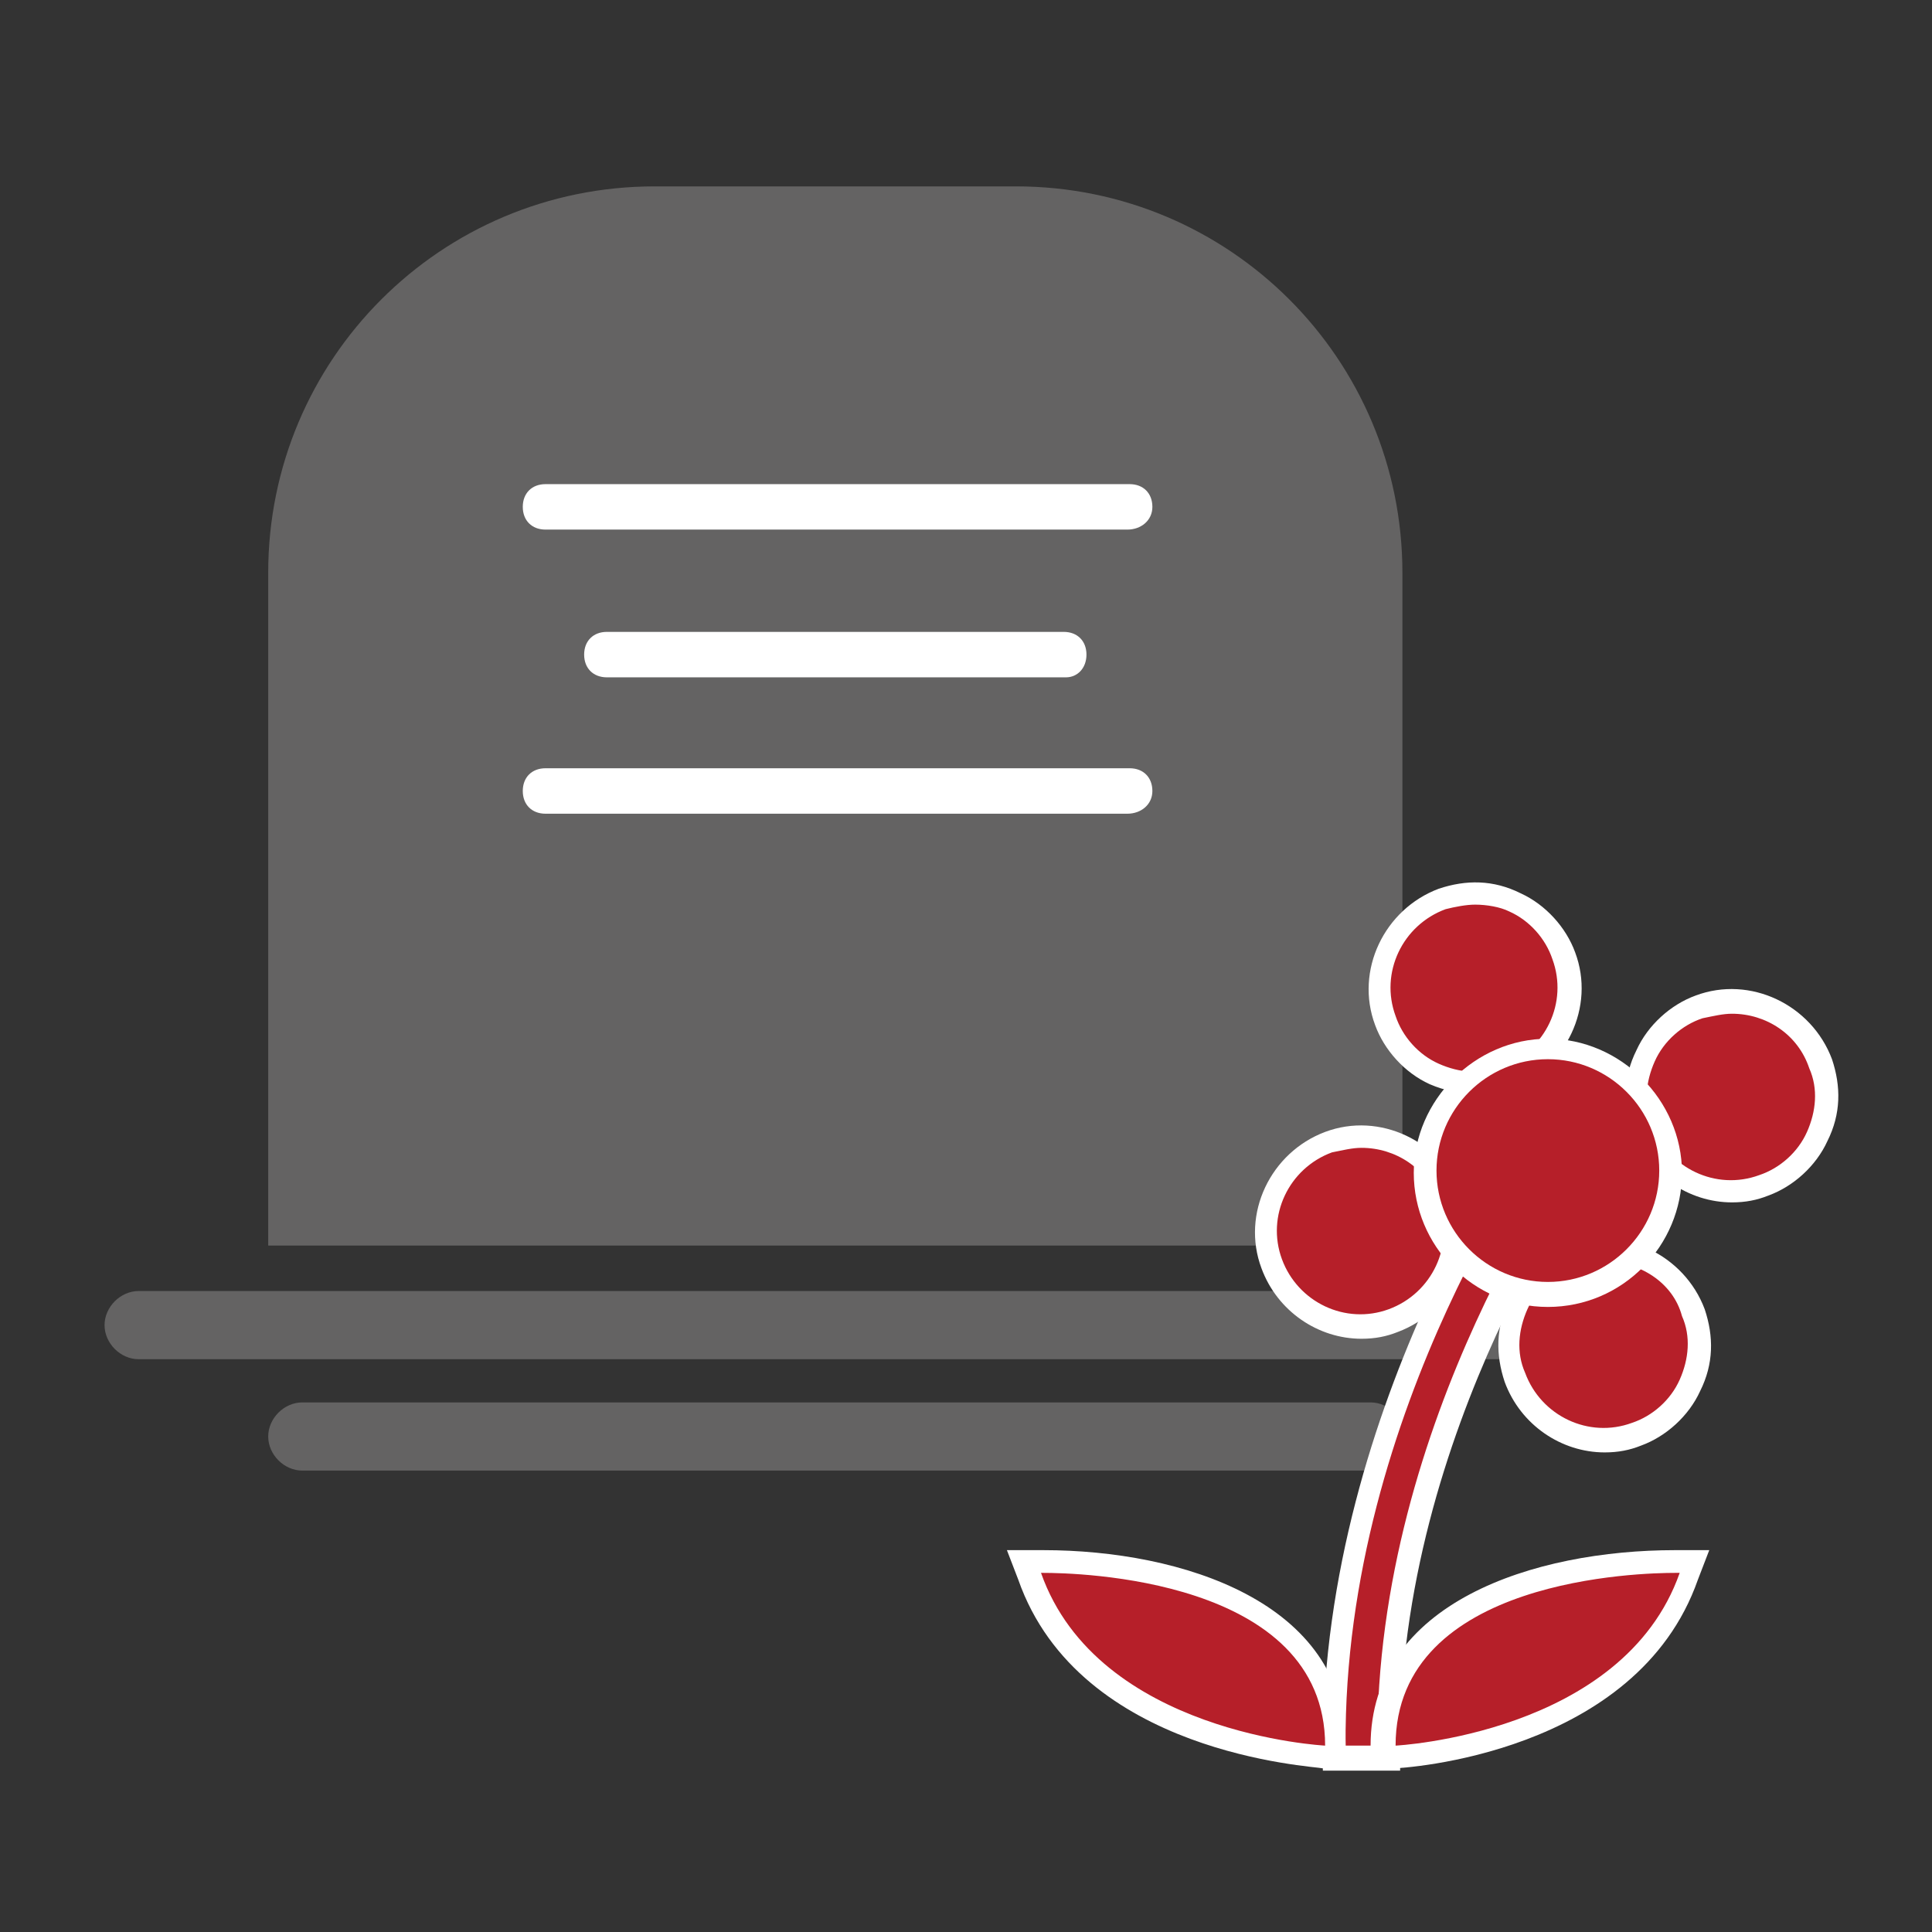<?xml version="1.0" encoding="utf-8"?>
<!-- Generator: Adobe Illustrator 24.1.0, SVG Export Plug-In . SVG Version: 6.00 Build 0)  -->
<svg version="1.1" xmlns="http://www.w3.org/2000/svg" xmlns:xlink="http://www.w3.org/1999/xlink" x="0px" y="0px"
	 viewBox="0 0 85 85" style="enable-background:new 0 0 85 85;" xml:space="preserve">
<rect x="0" y="0" width="85" height="85" fill="#333333" stroke="none"/>
<style type="text/css">
	.st0{fill:#646363;}
	.st1{fill:#FFFFFF;}
	.st2{fill:#B61F29;}
</style>
<g id="Ebene_1">
	<path class="st0" d="M61.7,54.8H11.8V25.2c0-9.4,7.6-17,17-17h15.9c9.4,0,17,7.6,17,17V54.8z"/>
	<g>
		<path class="st1" d="M49.6,23.3H24c-0.6,0-1-0.4-1-1s0.4-1,1-1h25.7c0.6,0,1,0.4,1,1S50.2,23.3,49.6,23.3z"/>
	</g>
	<g>
		<path class="st1" d="M46.9,29.8H26.7c-0.6,0-1-0.4-1-1s0.4-1,1-1h20.1c0.6,0,1,0.4,1,1S47.4,29.8,46.9,29.8z"/>
	</g>
	<g>
		<path class="st1" d="M49.6,35.8H24c-0.6,0-1-0.4-1-1s0.4-1,1-1h25.7c0.6,0,1,0.4,1,1S50.2,35.8,49.6,35.8z"/>
	</g>
	<path class="st0" d="M67.5,59.8H6.1c-0.8,0-1.5-0.7-1.5-1.5v0c0-0.8,0.7-1.5,1.5-1.5h61.4c0.8,0,1.5,0.7,1.5,1.5v0
		C68.9,59.1,68.3,59.8,67.5,59.8z"/>
	<path class="st0" d="M60.3,64.7h-47c-0.8,0-1.5-0.7-1.5-1.5v0c0-0.8,0.7-1.5,1.5-1.5h47c0.8,0,1.5,0.7,1.5,1.5v0
		C61.7,64,61.1,64.7,60.3,64.7z"/>
</g>
<g id="Ebene_3">
	<g>
		<g>
			<g>
				<path class="st2" d="M58.7,76.8c-0.1-15.1,9.1-27.5,9.2-27.6l0.3-0.4l1.9,1.4l-0.3,0.4c-0.1,0.1-8.8,12-8.7,26.2l0,0.5l-2.4,0
					L58.7,76.8z"/>
				<path class="st1" d="M68.3,49.5l1.1,0.8c-0.1,0.1-8.9,12.1-8.8,26.5l-1.4,0C59.1,61.9,68.2,49.6,68.3,49.5 M68.1,48.1l-0.6,0.8
					c-0.1,0.1-9.3,12.7-9.3,28l0,1l1,0l1.4,0l1,0l0-1c-0.1-14,8.5-25.8,8.6-25.9l0.6-0.8L70,49.5l-1.1-0.8L68.1,48.1L68.1,48.1z"/>
			</g>
		</g>
		<g>
			<circle class="st2" cx="64.9" cy="43.5" r="4.2"/>
			<path class="st1" d="M64.9,48.1c-0.7,0-1.3-0.1-2-0.4c-1.1-0.5-2-1.5-2.4-2.6c-0.9-2.4,0.4-5.1,2.8-6c1.2-0.4,2.4-0.4,3.6,0.2
				c1.1,0.5,2,1.5,2.4,2.6c0.9,2.4-0.4,5.1-2.8,6C66,48.1,65.5,48.1,64.9,48.1z M64.9,39.8c-0.4,0-0.9,0.1-1.3,0.2
				c-1.9,0.7-2.9,2.8-2.2,4.7c0.3,0.9,1,1.7,1.9,2.1c0.9,0.4,1.9,0.5,2.8,0.1l0,0c1.9-0.7,2.9-2.8,2.2-4.7c-0.3-0.9-1-1.7-1.9-2.1
				C66,39.9,65.4,39.8,64.9,39.8z"/>
		</g>
		<g>
			<circle class="st2" cx="70.6" cy="59.2" r="4.2"/>
			<path class="st1" d="M70.6,63.9c-1.9,0-3.7-1.2-4.4-3.1c-0.4-1.2-0.4-2.4,0.2-3.6c0.5-1.1,1.5-2,2.6-2.4c2.4-0.9,5.1,0.4,6,2.8
				c0.4,1.2,0.4,2.4-0.2,3.6c-0.5,1.1-1.5,2-2.6,2.4l0,0C71.7,63.8,71.2,63.9,70.6,63.9z M70.6,55.5c-0.4,0-0.8,0.1-1.3,0.2
				c-0.9,0.3-1.7,1-2.1,1.9c-0.4,0.9-0.5,1.9-0.1,2.8c0.7,1.9,2.8,2.9,4.7,2.2l0,0c0.9-0.3,1.7-1,2.1-1.9c0.4-0.9,0.5-1.9,0.1-2.8
				C73.6,56.4,72.1,55.5,70.6,55.5z"/>
		</g>
		<g>
			<circle class="st2" cx="76.2" cy="48.2" r="4.2"/>
			<path class="st1" d="M76.2,52.9c-1.9,0-3.7-1.2-4.4-3.1c-0.4-1.2-0.4-2.4,0.2-3.6c0.5-1.1,1.5-2,2.6-2.4c2.4-0.9,5.1,0.4,6,2.8
				c0.4,1.2,0.4,2.4-0.2,3.6c-0.5,1.1-1.5,2-2.6,2.4l0,0C77.3,52.8,76.8,52.9,76.2,52.9z M76.2,44.6c-0.4,0-0.8,0.1-1.3,0.2
				c-0.9,0.3-1.7,1-2.1,1.9c-0.4,0.9-0.5,1.9-0.1,2.8c0.7,1.9,2.8,2.9,4.7,2.2l0,0c0.9-0.3,1.7-1,2.1-1.9c0.4-0.9,0.5-1.9,0.1-2.8
				C79.1,45.5,77.7,44.6,76.2,44.6z"/>
		</g>
		<g>
			<circle class="st2" cx="59.9" cy="54.2" r="4.2"/>
			<path class="st1" d="M59.9,58.9c-1.9,0-3.7-1.2-4.4-3.1c-0.9-2.4,0.4-5.1,2.8-6c2.4-0.9,5.1,0.4,6,2.8c0.9,2.4-0.4,5.1-2.8,6
				C61,58.8,60.5,58.9,59.9,58.9z M59.9,50.5c-0.4,0-0.8,0.1-1.3,0.2c-1.9,0.7-2.9,2.8-2.2,4.7c0.7,1.9,2.8,2.9,4.7,2.2l0,0
				c1.9-0.7,2.9-2.8,2.2-4.7C62.8,51.4,61.4,50.5,59.9,50.5z"/>
		</g>
		<g>
			<circle class="st2" cx="68.1" cy="51.6" r="5.4"/>
			<path class="st1" d="M68.1,57.5c-3.3,0-5.9-2.7-5.9-5.9s2.7-5.9,5.9-5.9s5.9,2.7,5.9,5.9S71.4,57.5,68.1,57.5z M68.1,46.6
				c-2.7,0-4.9,2.2-4.9,4.9s2.2,4.9,4.9,4.9s4.9-2.2,4.9-4.9S70.8,46.6,68.1,46.6z"/>
		</g>
		<g>
			<path class="st2" d="M60.9,76.8c0-7.9,11.5-8.1,12.9-8.1l0.9,0l-0.2,0.7c-2.6,7.4-12.5,7.9-13,7.9l-0.5,0V76.8z"/>
			<path class="st1" d="M73.7,69.2c0.1,0,0.2,0,0.2,0c-2.5,7.1-12.5,7.6-12.5,7.6C61.4,69.4,72.3,69.2,73.7,69.2 M73.7,68.2
				c-6.2,0-13.4,2.3-13.4,8.6v1l1,0c0.4,0,10.7-0.6,13.4-8.3l0.5-1.3l-1.4,0L73.7,68.2L73.7,68.2z"/>
		</g>
		<g>
			<path class="st2" d="M58.2,77.3c-0.4,0-10.3-0.6-13-7.9L45,68.7l0.9,0c1.3,0,12.9,0.2,12.9,8.1v0.5L58.2,77.3z"/>
			<path class="st1" d="M45.9,69.2c1.4,0,12.4,0.2,12.4,7.6c0,0-10-0.5-12.5-7.6C45.7,69.2,45.8,69.2,45.9,69.2 M45.9,68.2
				L45.9,68.2l-0.2,0l-1.4,0l0.5,1.3c2.7,7.7,13,8.2,13.4,8.3l1,0v-1C59.2,70.5,52,68.2,45.9,68.2L45.9,68.2z"/>
		</g>
	</g>
</g>
</svg>
